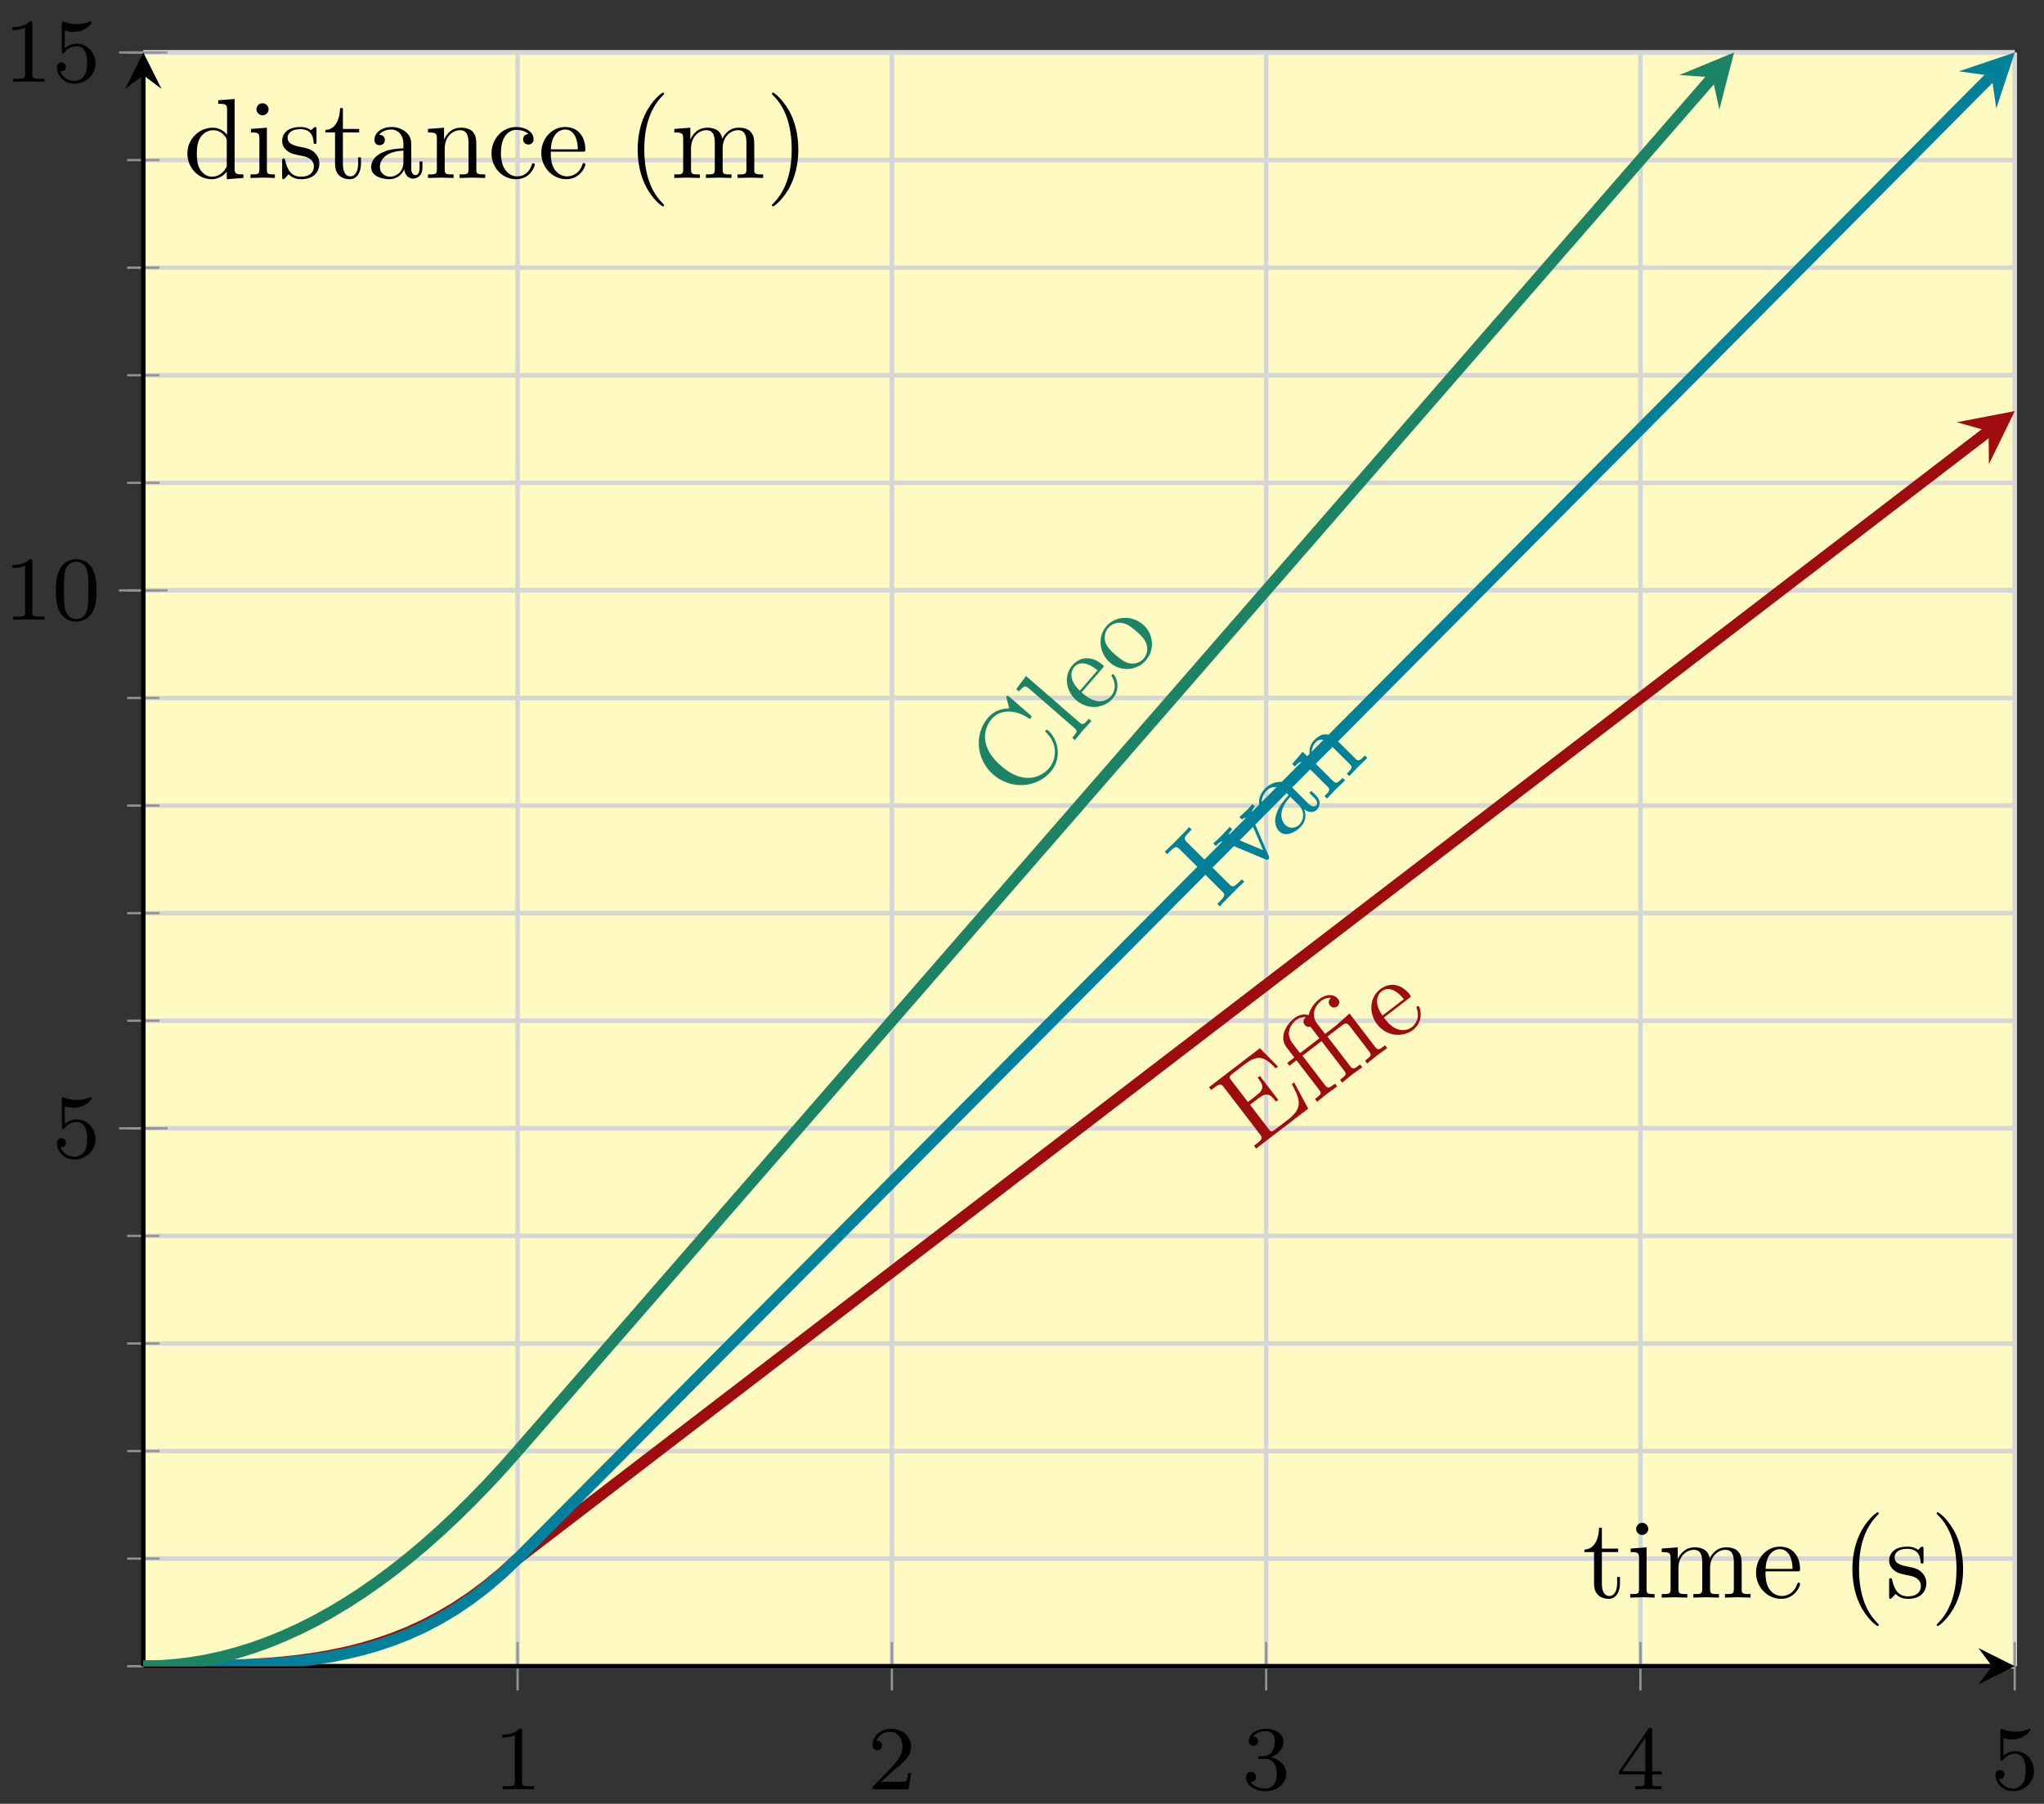 <svg xmlns="http://www.w3.org/2000/svg" xmlns:xlink="http://www.w3.org/1999/xlink" xmlns:inkscape="http://www.inkscape.org/namespaces/inkscape" version="1.1" width="179" height="158" viewBox="0 0 179 158">
<rect x="0" y="0" width="179" height="158" fill="#333333" stroke="none"/>
<defs>
<path id="font_1_2" d="M.314 .637C.314 .664 .312 .665 .285 .665 .244 .625 .191 .601 .096 .601V.568C.123 .568 .177 .568 .235 .595V.082C.235 .045 .232 .033 .137 .033H.102V0C.143 .003 .229 .003 .274 .003 .319 .003 .406 .003 .447 0V.033H.412C.317 .033 .314 .045 .314 .082V.637Z"/>
<path id="font_1_3" d="M.282 .204C.298 .219 .34 .252 .356 .266 .418 .323 .477 .378 .477 .469 .477 .588 .377 .665 .252 .665 .132 .665 .053 .574 .053 .485 .053 .436 .092 .429 .106 .429 .127 .429 .158 .444 .158 .482 .158 .534 .108 .534 .096 .534 .125 .607 .192 .632 .241 .632 .334 .632 .382 .553 .382 .469 .382 .365 .309 .289 .191 .168L.065 .038C.053 .027 .053 .025 .053 0H.448L.477 .179H.446C.443 .159 .435 .109 .423 .09 .417 .082 .341 .082 .325 .082H.147L.282 .204Z"/>
<path id="font_1_4" d="M.253 .334C.332 .334 .382 .276 .382 .17 .382 .045 .311 .009 .258 .009 .203 .009 .128 .028 .093 .081 .129 .081 .154 .104 .154 .137 .154 .169 .131 .192 .099 .192 .072 .192 .044 .175 .044 .135 .044 .04 .146-.021 .26-.021 .393-.021 .486 .07 .486 .17 .486 .254 .42 .33 .318 .352 .397 .38 .456 .448 .456 .528 .456 .608 .366 .665 .262 .665 .155 .665 .074 .607 .074 .531 .074 .494 .099 .478 .125 .478 .156 .478 .176 .5 .176 .529 .176 .566 .144 .58 .122 .581 .164 .636 .241 .639 .259 .639 .285 .639 .361 .631 .361 .528 .361 .458 .332 .416 .318 .4 .288 .369 .265 .367 .204 .363 .185 .362 .177 .361 .177 .348 .177 .334 .186 .334 .203 .334H.253Z"/>
<path id="font_1_5" d="M.394 .647C.394 .667 .394 .675 .373 .675 .36 .675 .359 .674 .349 .66L.03 .197V.164H.312V.081C.312 .044 .309 .033 .232 .033H.209V0C.294 .003 .296 .003 .353 .003 .41 .003 .412 .003 .497 0V.033H.474C.397 .033 .394 .044 .394 .081V.164H.5V.197H.394V.647M.319 .566V.197H.065L.319 .566Z"/>
<path id="font_1_6" d="M.14 .562C.153 .558 .193 .548 .235 .548 .36 .548 .436 .636 .436 .651 .436 .662 .429 .665 .424 .665 .422 .665 .42 .665 .411 .66 .372 .645 .326 .633 .272 .633 .213 .633 .164 .648 .133 .66 .123 .665 .121 .665 .12 .665 .107 .665 .107 .654 .107 .636V.343C.107 .325 .107 .313 .123 .313 .131 .313 .134 .317 .139 .325 .151 .34 .189 .391 .274 .391 .33 .391 .357 .345 .366 .326 .383 .29 .385 .244 .385 .205 .385 .168 .384 .114 .356 .07 .337 .04 .297 .009 .244 .009 .179 .009 .115 .05 .092 .115 .095 .114 .101 .114 .102 .114 .13 .114 .152 .132 .152 .163 .152 .2 .123 .213 .103 .213 .085 .213 .053 .203 .053 .16 .053 .07 .131-.021 .246-.021 .371-.021 .477 .076 .477 .2 .477 .316 .393 .419 .275 .419 .225 .419 .178 .403 .14 .369V.562Z"/>
<path id="font_1_1" d="M.489 .319C.489 .426 .478 .491 .445 .555 .401 .643 .32 .665 .265 .665 .139 .665 .093 .571 .079 .543 .043 .47 .041 .371 .041 .319 .041 .253 .044 .152 .092 .072 .138-.002 .212-.021 .265-.021 .313-.021 .399-.006 .449 .093 .486 .165 .489 .254 .489 .319M.265 .007C.231 .007 .162 .023 .141 .128 .13 .185 .13 .279 .13 .331 .13 .4 .13 .47 .141 .525 .162 .627 .24 .637 .265 .637 .299 .637 .368 .62 .388 .529 .4 .474 .4 .399 .4 .331 .4 .272 .4 .182 .388 .126 .367 .021 .298 .007 .265 .007Z"/>
<clipPath id="clip_2">
<path transform="matrix(1,0,0,-1,12.551,145.952)" d="M0 0H163.885V141.353H0Z"/>
</clipPath>
<path id="font_3_49" d="M.652 .258H.627C.602 .104 .579 .031 .407 .031H.274C.227 .031 .225 .038 .225 .071V.338H.315C.412 .338 .423 .306 .423 .221H.448V.486H.423C.423 .4 .412 .369 .315 .369H.225V.609C.225 .642 .227 .649 .274 .649H.403C.556 .649 .583 .594 .599 .455H.624L.596 .68H.033V.649H.057C.134 .649 .136 .638 .136 .602V.078C.136 .042 .134 .031 .057 .031H.033V0H.61L.652 .258Z"/>
<path id="font_3_123" d="M.804 0V.031C.737 .031 .726 .031 .726 .076V.443L.687 .44 .582 .432C.58 .431 .578 .431 .564 .431H.446V.544C.446 .643 .532 .683 .594 .683 .624 .683 .66 .673 .68 .65 .639 .648 .633 .62 .633 .604 .633 .571 .659 .558 .678 .558 .701 .558 .724 .574 .724 .604 .724 .663 .669 .705 .595 .705 .507 .705 .45 .665 .432 .65 .409 .685 .367 .705 .317 .705 .223 .705 .106 .654 .106 .545V.431H.027V.4H.106V.076C.106 .031 .095 .031 .028 .031V0L.139 .003 .25 0V.031C.183 .031 .172 .031 .172 .076V.4H.383V.076C.383 .031 .372 .031 .305 .031V0L.416 .003 .527 0V.031C.46 .031 .449 .031 .449 .076V.4H.607C.653 .4 .66 .387 .66 .346V.076C.66 .031 .649 .031 .582 .031V0L.693 .003 .804 0M.401 .65C.362 .648 .353 .624 .353 .604 .353 .582 .365 .566 .383 .561V.431H.169V.544C.169 .644 .256 .683 .315 .683 .339 .683 .374 .678 .401 .65Z"/>
<path id="font_3_50" d="M.415 .119C.415 .129 .407 .131 .402 .131 .393 .131 .391 .125 .389 .117 .354 .014 .264 .014 .254 .014 .204 .014 .164 .044 .141 .081 .111 .129 .111 .195 .111 .231H.39C.412 .231 .415 .231 .415 .252 .415 .351 .361 .448 .236 .448 .12 .448 .028 .345 .028 .22 .028 .086 .133-.011 .248-.011 .37-.011 .415 .1 .415 .119M.349 .252H.112C.118 .401 .202 .426 .236 .426 .339 .426 .349 .291 .349 .252Z"/>
<path id="font_3_65" d="M.333 0V.031H.307C.228 .031 .225 .042 .225 .078V.605C.225 .641 .228 .652 .307 .652H.333V.683C.298 .68 .219 .68 .181 .68 .142 .68 .063 .68 .028 .683V.652H.054C.133 .652 .136 .641 .136 .605V.078C.136 .042 .133 .031 .054 .031H.028V0C.063 .003 .142 .003 .18 .003 .219 .003 .298 .003 .333 0Z"/>
<path id="font_3_112" d="M.508 .4V.431C.485 .429 .456 .428 .433 .428L.346 .431V.4C.383 .399 .394 .376 .394 .357 .394 .348 .392 .344 .388 .333L.286 .078 .174 .357C.168 .37 .168 .374 .168 .374 .168 .4 .207 .4 .225 .4V.431L.116 .428C.089 .428 .049 .429 .019 .431V.4C.082 .4 .086 .394 .099 .363L.243 .008C.249-.006 .251-.011 .264-.011 .277-.011 .281-.002 .285 .008L.416 .333C.425 .356 .442 .399 .508 .4Z"/>
<path id="font_3_28" d="M.483 .089V.145H.458V.089C.458 .031 .433 .025 .422 .025 .389 .025 .385 .07 .385 .075V.275C.385 .317 .385 .356 .349 .393 .31 .432 .26 .448 .212 .448 .13 .448 .061 .401 .061 .335 .061 .305 .081 .288 .107 .288 .135 .288 .153 .308 .153 .334 .153 .346 .148 .379 .102 .38 .129 .415 .178 .426 .21 .426 .259 .426 .316 .387 .316 .298V.261C.265 .258 .195 .255 .132 .225 .057 .191 .032 .139 .032 .095 .032 .014 .129-.011 .192-.011 .258-.011 .304 .029 .323 .076 .327 .036 .354-.006 .401-.006 .422-.006 .483 .008 .483 .089M.316 .14C.316 .045 .244 .011 .199 .011 .15 .011 .109 .046 .109 .096 .109 .151 .151 .234 .316 .24V.14Z"/>
<path id="font_3_77" d="M.535 0V.031C.483 .031 .458 .031 .457 .061V.252C.457 .338 .457 .369 .426 .405 .412 .422 .379 .442 .321 .442 .248 .442 .201 .399 .173 .337V.442L.032 .431V.4C.102 .4 .11 .393 .11 .344V.076C.11 .031 .099 .031 .032 .031V0L.145 .003 .257 0V.031C.19 .031 .179 .031 .179 .076V.26C.179 .364 .25 .42 .314 .42 .377 .42 .388 .366 .388 .309V.076C.388 .031 .377 .031 .31 .031V0L.423 .003 .535 0Z"/>
<path id="font_3_42" d="M.665 .233C.665 .243 .665 .25 .652 .25 .641 .25 .641 .244 .64 .234 .632 .091 .525 .009 .416 .009 .355 .009 .159 .043 .159 .341 .159 .64 .354 .674 .415 .674 .524 .674 .613 .583 .633 .437 .635 .423 .635 .42 .649 .42 .665 .42 .665 .423 .665 .444V.681C.665 .698 .665 .705 .654 .705 .65 .705 .646 .705 .638 .693L.588 .619C.551 .655 .5 .705 .404 .705 .217 .705 .056 .546 .056 .342 .056 .135 .218-.022 .404-.022 .567-.022 .665 .117 .665 .233Z"/>
<path id="font_3_72" d="M.255 0V.031C.188 .031 .177 .031 .177 .076V.694L.033 .683V.652C.103 .652 .111 .645 .111 .596V.076C.111 .031 .1 .031 .033 .031V0L.144 .003 .255 0Z"/>
<path id="font_3_81" d="M.471 .214C.471 .342 .371 .448 .25 .448 .125 .448 .028 .339 .028 .214 .028 .085 .132-.011 .249-.011 .37-.011 .471 .087 .471 .214M.388 .222C.388 .186 .388 .132 .366 .088 .344 .043 .3 .014 .25 .014 .207 .014 .163 .035 .136 .081 .111 .125 .111 .186 .111 .222 .111 .261 .111 .315 .135 .359 .162 .405 .209 .426 .249 .426 .293 .426 .336 .404 .362 .361 .388 .318 .388 .26 .388 .222Z"/>
<path id="font_3_105" d="M.332 .124V.181H.307V.126C.307 .052 .277 .014 .24 .014 .173 .014 .173 .105 .173 .122V.4H.316V.431H.173V.614H.148C.147 .532 .117 .426 .019 .422V.4H.104V.124C.104 .001 .197-.011 .233-.011 .304-.011 .332 .06 .332 .124V.124Z"/>
<path id="font_3_66" d="M.247 0V.031C.181 .031 .177 .036 .177 .075V.442L.037 .431V.4C.102 .4 .111 .394 .111 .345V.076C.111 .031 .1 .031 .033 .031V0L.143 .003C.178 .003 .213 .001 .247 0M.192 .604C.192 .631 .169 .657 .139 .657 .105 .657 .085 .629 .085 .604 .085 .577 .108 .551 .138 .551 .172 .551 .192 .579 .192 .604Z"/>
<path id="font_3_75" d="M.813 0V.031C.761 .031 .736 .031 .735 .061V.252C.735 .338 .735 .369 .704 .405 .69 .422 .657 .442 .599 .442 .515 .442 .471 .382 .454 .344 .44 .431 .366 .442 .321 .442 .248 .442 .201 .399 .173 .337V.442L.032 .431V.4C.102 .4 .11 .393 .11 .344V.076C.11 .031 .099 .031 .032 .031V0L.145 .003 .257 0V.031C.19 .031 .179 .031 .179 .076V.26C.179 .364 .25 .42 .314 .42 .377 .42 .388 .366 .388 .309V.076C.388 .031 .377 .031 .31 .031V0L.423 .003 .535 0V.031C.468 .031 .457 .031 .457 .076V.26C.457 .364 .528 .42 .592 .42 .655 .42 .666 .366 .666 .309V.076C.666 .031 .655 .031 .588 .031V0L.701 .003 .813 0Z"/>
<path id="font_3_85" d="M.331-.24C.331-.237 .331-.235 .314-.218 .189-.092 .157 .097 .157 .25 .157 .424 .195 .598 .318 .723 .331 .735 .331 .737 .331 .74 .331 .747 .327 .75 .321 .75 .311 .75 .221 .682 .162 .555 .111 .445 .099 .334 .099 .25 .099 .172 .11 .051 .165-.062 .225-.185 .311-.25 .321-.25 .327-.25 .331-.247 .331-.24Z"/>
<path id="font_3_98" d="M.36 .128C.36 .181 .33 .211 .318 .223 .285 .255 .246 .263 .204 .271 .148 .282 .081 .295 .081 .353 .081 .388 .107 .429 .193 .429 .303 .429 .308 .339 .31 .308 .311 .299 .322 .299 .322 .299 .335 .299 .335 .304 .335 .323V.424C.335 .441 .335 .448 .324 .448 .319 .448 .317 .448 .304 .436 .301 .432 .291 .423 .287 .42 .249 .448 .208 .448 .193 .448 .071 .448 .033 .381 .033 .325 .033 .29 .049 .262 .076 .24 .108 .214 .136 .208 .208 .194 .23 .19 .312 .174 .312 .102 .312 .051 .277 .011 .199 .011 .115 .011 .079 .068 .06 .153 .057 .166 .056 .17 .046 .17 .033 .17 .033 .163 .033 .145V.013C.033-.004 .033-.011 .044-.011 .049-.011 .05-.01 .069 .009 .071 .011 .071 .013 .089 .032 .133-.01 .178-.011 .199-.011 .314-.011 .36 .056 .36 .128V.128Z"/>
<path id="font_3_86" d="M.289 .25C.289 .328 .278 .449 .223 .562 .163 .685 .077 .75 .067 .75 .061 .75 .057 .746 .057 .74 .057 .737 .057 .735 .076 .717 .174 .618 .231 .459 .231 .25 .231 .079 .194-.097 .07-.223 .057-.235 .057-.237 .057-.24 .057-.246 .061-.25 .067-.25 .077-.25 .167-.182 .226-.055 .277 .055 .289 .166 .289 .25Z"/>
<path id="font_3_47" d="M.527 0V.031C.457 .031 .449 .038 .449 .087V.694L.305 .683V.652C.375 .652 .383 .645 .383 .596V.38C.354 .416 .311 .442 .257 .442 .139 .442 .034 .344 .034 .215 .034 .088 .132-.011 .246-.011 .31-.011 .355 .023 .38 .055V-.011L.527 0M.38 .118C.38 .1 .38 .098 .369 .081 .339 .033 .294 .011 .251 .011 .206 .011 .17 .037 .146 .075 .12 .116 .117 .173 .117 .214 .117 .251 .119 .311 .148 .356 .169 .387 .207 .42 .261 .42 .296 .42 .338 .405 .369 .36 .38 .343 .38 .341 .38 .323V.118Z"/>
<path id="font_3_43" d="M.415 .119C.415 .129 .405 .129 .402 .129 .393 .129 .391 .125 .389 .119 .36 .026 .295 .014 .258 .014 .205 .014 .117 .057 .117 .218 .117 .381 .199 .423 .252 .423 .261 .423 .324 .422 .359 .386 .318 .383 .312 .353 .312 .34 .312 .314 .33 .294 .358 .294 .384 .294 .404 .311 .404 .341 .404 .409 .328 .448 .251 .448 .126 .448 .034 .34 .034 .216 .034 .088 .133-.011 .249-.011 .383-.011 .415 .109 .415 .119Z"/>
</defs>
<path transform="matrix(1,0,0,-1,12.551,145.952)" d="M0 0H163.885V141.353H0Z" fill="#fffac2"/>
<path transform="matrix(1,0,0,-1,12.551,145.952)" stroke-width=".399" stroke-linecap="butt" stroke-miterlimit="10" stroke-linejoin="miter" fill="none" stroke="#d5d6d5" d="M32.777 0V141.353M65.554 0V141.353M98.331 0V141.353M131.108 0V141.353M163.885 0V141.353"/>
<path transform="matrix(1,0,0,-1,12.551,145.952)" stroke-width=".399" stroke-linecap="butt" stroke-miterlimit="10" stroke-linejoin="miter" fill="none" stroke="#d5d6d5" d="M0 0H163.885M0 9.424H163.885M0 18.847H163.885M0 28.271H163.885M0 37.694H163.885M0 47.118H163.885M0 56.541H163.885M0 65.965H163.885M0 75.388H163.885M0 84.812H163.885M0 94.236H163.885M0 103.659H163.885M0 113.083H163.885M0 122.506H163.885M0 131.93H163.885M0 141.353H163.885"/>
<path transform="matrix(1,0,0,-1,12.551,145.952)" stroke-width=".399" stroke-linecap="butt" stroke-miterlimit="10" stroke-linejoin="miter" fill="none" stroke="#d5d6d5" d="M0 47.118H163.885M0 94.236H163.885M0 141.353H163.885"/>
<path transform="matrix(1,0,0,-1,12.551,145.952)" stroke-width=".199" stroke-linecap="butt" stroke-miterlimit="10" stroke-linejoin="miter" fill="none" stroke="#929292" d="M32.777-2.126V2.126M65.554-2.126V2.126M98.331-2.126V2.126M131.108-2.126V2.126M163.885-2.126V2.126"/>
<path transform="matrix(1,0,0,-1,12.551,145.952)" stroke-width=".199" stroke-linecap="butt" stroke-miterlimit="10" stroke-linejoin="miter" fill="none" stroke="#929292" d="M-1.417 0H1.417M-1.417 9.424H1.417M-1.417 18.847H1.417M-1.417 28.271H1.417M-1.417 37.694H1.417M-1.417 47.118H1.417M-1.417 56.541H1.417M-1.417 65.965H1.417M-1.417 75.388H1.417M-1.417 84.812H1.417M-1.417 94.236H1.417M-1.417 103.659H1.417M-1.417 113.083H1.417M-1.417 122.506H1.417M-1.417 131.93H1.417M-1.417 141.353H1.417"/>
<path transform="matrix(1,0,0,-1,12.551,145.952)" stroke-width=".199" stroke-linecap="butt" stroke-miterlimit="10" stroke-linejoin="miter" fill="none" stroke="#929292" d="M-2.126 47.118H2.126M-2.126 94.236H2.126M-2.126 141.353H2.126"/>
<path transform="matrix(1,0,0,-1,12.551,145.952)" stroke-width=".399" stroke-linecap="butt" stroke-miterlimit="10" stroke-linejoin="miter" fill="none" stroke="#000000" d="M0 0H161.892"/>
<path transform="matrix(1,0,0,-1,174.448,145.952)" d="M1.993 0-1.196 1.594 0 0-1.196-1.594"/>
<path transform="matrix(1,0,0,-1,12.551,145.952)" stroke-width=".399" stroke-linecap="butt" stroke-miterlimit="10" stroke-linejoin="miter" fill="none" stroke="#000000" d="M0 0V139.361"/>
<path transform="matrix(0,-1,-1,-0,12.551,6.588)" d="M1.993 0-1.196 1.594 0 0-1.196-1.594"/>
<use data-text="1" xlink:href="#font_1_2" transform="matrix(7.97,0,0,-7.97,43.212,156.734)"/>
<use data-text="2" xlink:href="#font_1_3" transform="matrix(7.97,0,0,-7.97,75.99,156.734)"/>
<use data-text="3" xlink:href="#font_1_4" transform="matrix(7.97,0,0,-7.97,108.768,156.734)"/>
<use data-text="4" xlink:href="#font_1_5" transform="matrix(7.97,0,0,-7.97,141.546,156.734)"/>
<use data-text="5" xlink:href="#font_1_6" transform="matrix(7.97,0,0,-7.97,174.324,156.734)"/>
<use data-text="5" xlink:href="#font_1_6" transform="matrix(7.97,0,0,-7.97,4.562,101.401)"/>
<use data-text="1" xlink:href="#font_1_2" transform="matrix(7.97,0,0,-7.97,.328,54.283)"/>
<use data-text="0" xlink:href="#font_1_1" transform="matrix(7.97,0,0,-7.97,4.56,54.283)"/>
<use data-text="1" xlink:href="#font_1_2" transform="matrix(7.97,0,0,-7.97,.328,7.164)"/>
<use data-text="5" xlink:href="#font_1_6" transform="matrix(7.97,0,0,-7.97,4.56,7.164)"/>
<g clip-path="url(#clip_2)">
<path transform="matrix(1,0,0,-1,12.551,145.952)" stroke-width=".996" stroke-linecap="butt" stroke-miterlimit="10" stroke-linejoin="miter" fill="none" stroke="#9e0c0f" d="M32.777 9.424 38.24 13.612 43.703 17.8 49.165 21.988 54.628 26.176 60.091 30.365 65.554 34.553 71.017 38.741 76.479 42.929 81.942 47.117 87.405 51.306 92.868 55.494 98.331 59.682 103.793 63.87 109.256 68.059 114.719 72.247 120.182 76.435 125.645 80.623 131.108 84.811 136.57 89 142.033 93.188 147.496 97.376 152.959 101.564 158.422 105.753 161.592 108.183"/>
<path transform="matrix(.794,-.608,-.608,-.794,174.147,37.766)" d="M2.889 0-1.734 2.311 0 0-1.734-2.311" fill="#9e0c0f"/>
<use data-text="E" xlink:href="#font_3_49" transform="matrix(7.906,-6.061,-6.061,-7.906,109.74,100.807)" fill="#9e0c0f"/>
<use data-text="&#xfb00;" xlink:href="#font_3_123" transform="matrix(7.906,-6.061,-6.061,-7.906,115.125,96.679)" fill="#9e0c0f"/>
<use data-text="e" xlink:href="#font_3_50" transform="matrix(7.906,-6.061,-6.061,-7.906,121.71,91.63)" fill="#9e0c0f"/>
<path transform="matrix(1,0,0,-1,12.551,145.952)" stroke-width=".996" stroke-linecap="butt" stroke-miterlimit="10" stroke-linejoin="miter" fill="none" stroke="#008099" d="M32.777 9.424 38.24 14.921 43.703 20.418 49.165 25.915 54.628 31.412 60.091 36.909 65.554 42.406 71.017 47.903 76.479 53.4 81.942 58.897 87.405 64.394 92.868 69.891 98.331 75.388 103.793 80.885 109.256 86.382 114.719 91.879 120.182 97.376 125.645 102.873 131.108 108.37 136.57 113.868 142.033 119.365 147.496 124.862 152.959 130.359 158.422 135.856 161.848 139.303"/>
<path transform="matrix(.705,-.709,-.709,-.705,174.404,6.645)" d="M2.889 0-1.734 2.311 0 0-1.734-2.311" fill="#008099"/>
<use data-text="I" xlink:href="#font_3_65" transform="matrix(7.022,-7.067,-7.067,-7.022,106.625,79.596)" fill="#008099"/>
<use data-text="v" xlink:href="#font_3_112" transform="matrix(7.022,-7.067,-7.067,-7.022,109.16,77.045)" fill="#008099"/>
<use data-text="a" xlink:href="#font_3_28" transform="matrix(7.022,-7.067,-7.067,-7.022,112.475,73.709)" fill="#008099"/>
<use data-text="n" xlink:href="#font_3_77" transform="matrix(7.022,-7.067,-7.067,-7.022,115.986,70.176)" fill="#008099"/>
<path transform="matrix(1,0,0,-1,12.551,145.952)" stroke-width=".996" stroke-linecap="butt" stroke-miterlimit="10" stroke-linejoin="miter" fill="none" stroke="#1c8464" d="M32.777 18.847 37.215 23.951 41.654 29.056 46.093 34.16 50.531 39.265 54.97 44.369 59.408 49.474 63.847 54.578 68.285 59.682 72.724 64.787 77.162 69.891 81.601 74.995 86.039 80.1 90.478 85.204 94.916 90.309 99.355 95.413 103.793 100.517 108.232 105.622 112.67 110.726 117.109 115.831 121.547 120.935 125.986 126.039 130.425 131.144 134.863 136.248 137.406 139.172"/>
<path transform="matrix(.656,-.755,-.755,-.656,149.961,6.776)" d="M2.889 0-1.734 2.311 0 0-1.734-2.311" fill="#1c8464"/>
<use data-text="C" xlink:href="#font_3_42" transform="matrix(6.537,-7.518,-7.518,-6.537,89.191,70.508)" fill="#1c8464"/>
<use data-text="l" xlink:href="#font_3_72" transform="matrix(6.537,-7.518,-7.518,-6.537,93.911,65.08)" fill="#1c8464"/>
<use data-text="e" xlink:href="#font_3_50" transform="matrix(6.537,-7.518,-7.518,-6.537,95.728,62.99)" fill="#1c8464"/>
<use data-text="o" xlink:href="#font_3_81" transform="matrix(6.537,-7.518,-7.518,-6.537,98.631,59.652)" fill="#1c8464"/>
<path transform="matrix(1,0,0,-1,12.551,145.952)" stroke-width=".996" stroke-linecap="butt" stroke-miterlimit="10" stroke-linejoin="miter" fill="none" stroke="#9e0c0f" d="M0 0 1.366 0 2.731 .002 4.097 .009 5.463 .024 6.828 .05 8.194 .093 9.56 .155 10.925 .242 12.291 .358 13.657 .509 15.023 .699 16.388 .935 17.754 1.221 19.12 1.563 20.485 1.967 21.851 2.439 23.217 2.985 24.582 3.611 25.948 4.325 27.314 5.132 28.679 6.038 30.045 7.051 31.411 8.177 32.776 9.425"/>
<path transform="matrix(1,0,0,-1,12.551,145.952)" stroke-width=".996" stroke-linecap="butt" stroke-miterlimit="10" stroke-linejoin="miter" fill="none" stroke="#008099" d="M0 0 1.366 0 2.731 .002 4.097 .006 5.463 .018 6.828 .039 8.194 .074 9.56 .126 10.925 .201 12.291 .304 13.657 .44 15.023 .614 16.388 .833 17.754 1.102 19.12 1.428 20.485 1.818 21.851 2.279 23.217 2.818 24.582 3.441 25.948 4.16 27.314 4.979 28.679 5.905 30.045 6.95 31.411 8.119 32.776 9.425"/>
<path transform="matrix(1,0,0,-1,12.551,145.952)" stroke-width=".996" stroke-linecap="butt" stroke-miterlimit="10" stroke-linejoin="miter" fill="none" stroke="#1c8464" d="M0 0 1.366 .033 2.731 .131 4.097 .294 5.463 .523 6.828 .818 8.194 1.178 9.56 1.603 10.925 2.094 12.291 2.65 13.657 3.272 15.023 3.959 16.388 4.712 17.754 5.53 19.12 6.413 20.485 7.362 21.851 8.376 23.217 9.456 24.582 10.601 25.948 11.812 27.314 13.088 28.679 14.429 30.045 15.836 31.411 17.309 32.776 18.846"/>
</g>
<use data-text="t" xlink:href="#font_3_105" transform="matrix(9.963,0,0,-9.963,138.559,139.941)"/>
<use data-text="i" xlink:href="#font_3_66" transform="matrix(9.963,0,0,-9.963,142.434,139.941)"/>
<use data-text="m" xlink:href="#font_3_75" transform="matrix(9.963,0,0,-9.963,145.204,139.941)"/>
<use data-text="e" xlink:href="#font_3_50" transform="matrix(9.963,0,0,-9.963,153.503,139.941)"/>
<use data-text="(" xlink:href="#font_3_85" transform="matrix(9.963,0,0,-9.963,161.234,139.941)"/>
<use data-text="s" xlink:href="#font_3_98" transform="matrix(9.963,0,0,-9.963,165.11,139.941)"/>
<use data-text=")" xlink:href="#font_3_86" transform="matrix(9.963,0,0,-9.963,169.035,139.941)"/>
<use data-text="d" xlink:href="#font_3_47" transform="matrix(9.963,0,0,-9.963,16.071,15.588)"/>
<use data-text="i" xlink:href="#font_3_66" transform="matrix(9.963,0,0,-9.963,21.61,15.588)"/>
<use data-text="s" xlink:href="#font_3_98" transform="matrix(9.963,0,0,-9.963,24.38,15.588)"/>
<use data-text="t" xlink:href="#font_3_105" transform="matrix(9.963,0,0,-9.963,28.305,15.588)"/>
<use data-text="a" xlink:href="#font_3_28" transform="matrix(9.963,0,0,-9.963,32.181,15.588)"/>
<use data-text="n" xlink:href="#font_3_77" transform="matrix(9.963,0,0,-9.963,37.162,15.588)"/>
<use data-text="c" xlink:href="#font_3_43" transform="matrix(9.963,0,0,-9.963,42.702,15.588)"/>
<use data-text="e" xlink:href="#font_3_50" transform="matrix(9.963,0,0,-9.963,47.125,15.588)"/>
<use data-text="(" xlink:href="#font_3_85" transform="matrix(9.963,0,0,-9.963,54.857,15.588)"/>
<use data-text="m" xlink:href="#font_3_75" transform="matrix(9.963,0,0,-9.963,58.732,15.588)"/>
<use data-text=")" xlink:href="#font_3_86" transform="matrix(9.963,0,0,-9.963,67.031,15.588)"/>
</svg>

